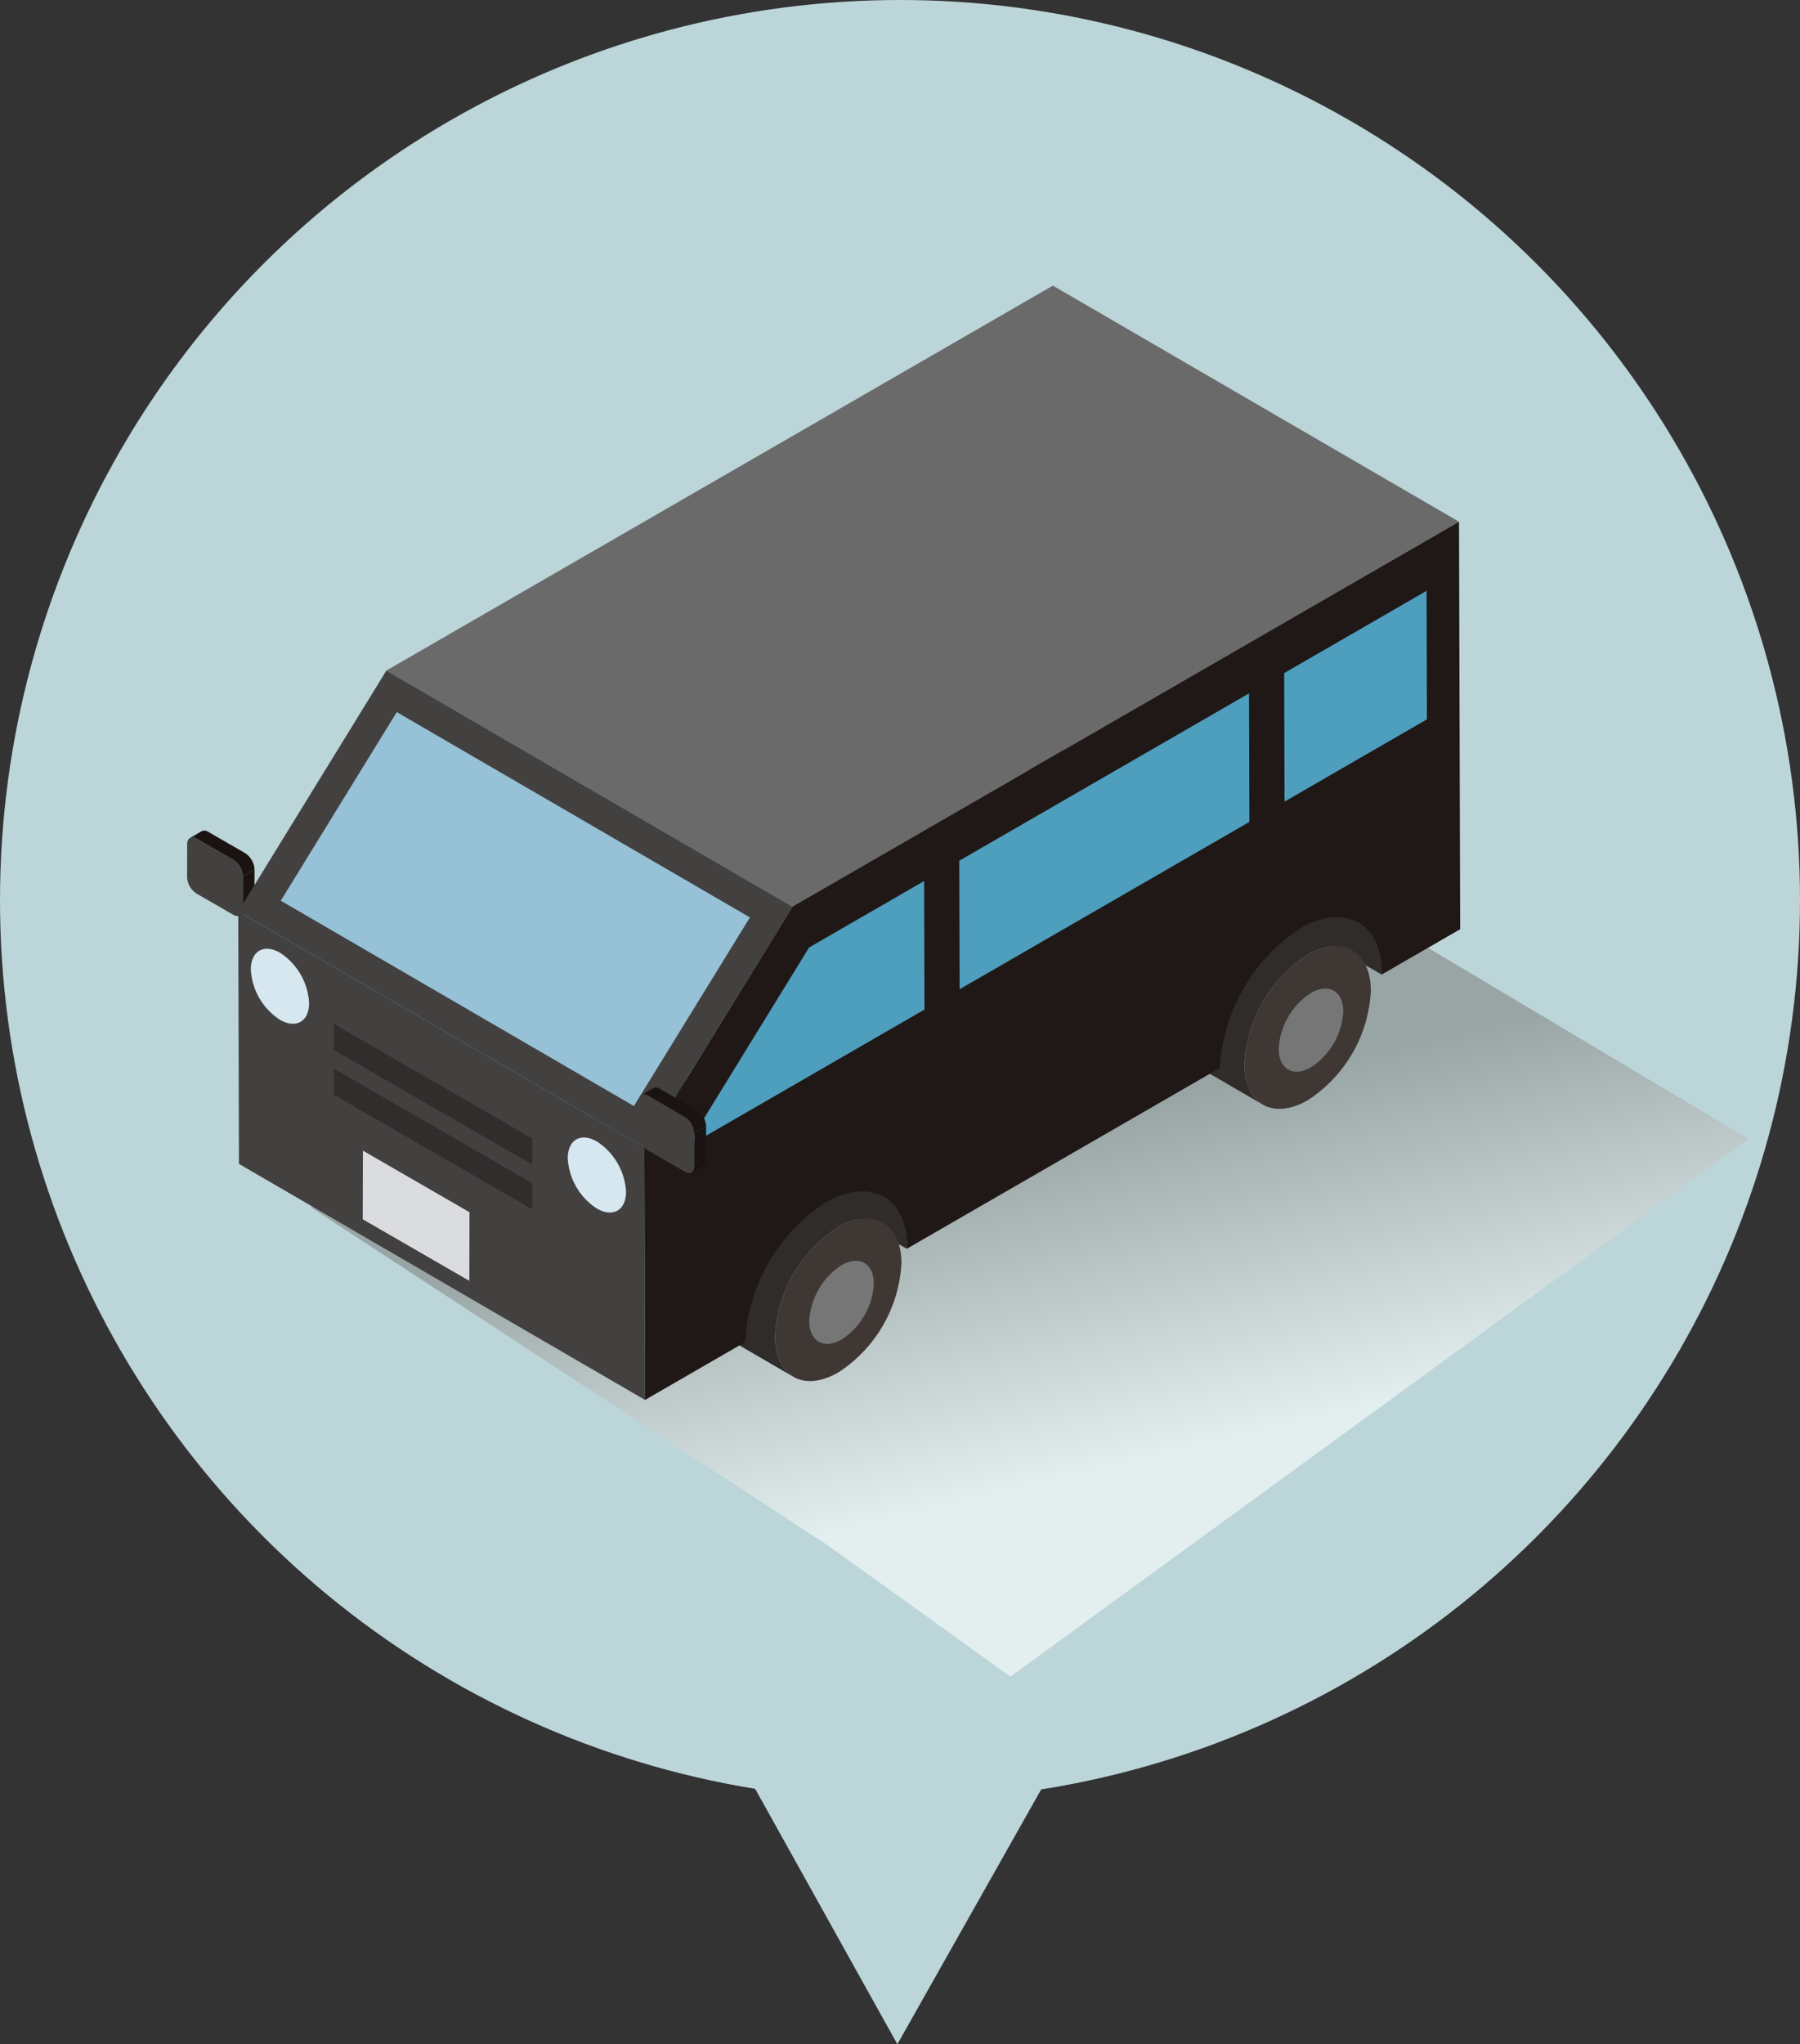 <svg xmlns="http://www.w3.org/2000/svg" xmlns:xlink="http://www.w3.org/1999/xlink" width="171" height="194.142" viewBox="0 0 171 194.142">
  <rect x="0" y="0" width="171" height="194.142" fill="#333333" stroke="none"/>
  <defs>
    <linearGradient id="linear-gradient" x1="0.751" y1="0.653" x2="0.584" y2="0.264" gradientUnits="objectBoundingBox">
      <stop offset="0" stop-color="#fff"/>
      <stop offset="1" stop-color="gray"/>
    </linearGradient>
    <clipPath id="clip-path">
      <rect id="長方形_253" data-name="長方形 253" width="120.94" height="105.828" fill="none"/>
    </clipPath>
    <clipPath id="clip-path-2">
      <path id="パス_788" data-name="パス 788" d="M214.633,116.205l38.582,22.421c-.007-2.42-.864-4.125-2.245-4.927l-38.582-22.421c1.381.8,2.239,2.507,2.245,4.927" transform="translate(-212.388 -111.278)" fill="none"/>
    </clipPath>
    <clipPath id="clip-path-4">
      <path id="パス_791" data-name="パス 791" d="M82.784,192.329l38.582,22.421c-.007-2.42-.864-4.125-2.245-4.928L80.539,187.4c1.381.8,2.239,2.507,2.245,4.928" transform="translate(-80.539 -187.401)" fill="none"/>
    </clipPath>
  </defs>
  <g id="グループ_420" data-name="グループ 420" transform="translate(36.025 36.789)">
    <circle id="楕円形_17" data-name="楕円形 17" cx="85.5" cy="85.5" r="85.5" transform="translate(-36.025 -36.789)" fill="#bbd5d9"/>
    <path id="パス_731" data-name="パス 731" d="M13757.163,4462.712l39.012,23.25-70.1,51.076-17.434-12.52-49.036-32.067Z" transform="translate(-13666.104 -4414.595)" opacity="0.59" fill="url(#linear-gradient)" style="mix-blend-mode: multiply;isolation: isolate"/>
    <path id="パス_732" data-name="パス 732" d="M13691.239,4538.806l18.011,32.336,18.255-32.336Z" transform="translate(-13660.025 -4413.789)" fill="#bbd5d9"/>
    <g id="グループ_456" data-name="グループ 456" transform="translate(-18.25 -9.662)">
      <g id="グループ_441" data-name="グループ 441" transform="translate(0 0)">
        <g id="グループ_440" data-name="グループ 440" clip-path="url(#clip-path)">
          <path id="パス_783" data-name="パス 783" d="M14.957,162.682l-.009,3.153a.624.624,0,0,1-.261.571l1.11-.645a.624.624,0,0,0,.261-.571l.009-3.153Z" transform="translate(-9.662 -106.598)" fill="#1a1311"/>
          <path id="パス_784" data-name="パス 784" d="M4.405,155.3a1.97,1.97,0,0,1,.89,1.542l-.009,3.153c0,.564-.405.794-.9.51l-3.5-2.02A1.97,1.97,0,0,1,0,156.94l.009-3.153c0-.564.405-.794.9-.509Z" transform="translate(0 -100.756)" fill="#434040"/>
          <path id="パス_785" data-name="パス 785" d="M6.035,153.412l-3.5-2.02a.631.631,0,0,0-.637-.061l-1.11.645a.632.632,0,0,1,.637.062l3.5,2.02a1.971,1.971,0,0,1,.89,1.542l1.11-.645a1.97,1.97,0,0,0-.89-1.542" transform="translate(-0.52 -99.515)" fill="#1a1311"/>
          <path id="パス_786" data-name="パス 786" d="M212.389,111.278,250.971,133.7c1.381.8,2.239,2.507,2.245,4.928l-38.582-22.422c-.007-2.42-.864-4.125-2.245-4.927" transform="translate(-139.723 -73.206)" fill="#2f2c2a"/>
        </g>
      </g>
      <g id="グループ_443" data-name="グループ 443" transform="translate(72.666 38.073)">
        <g id="グループ_442" data-name="グループ 442" clip-path="url(#clip-path-2)">
          <path id="パス_787" data-name="パス 787" d="M253.216,138.626,214.634,116.2c-.007-2.42-.865-4.125-2.245-4.928L250.971,133.7c1.381.8,2.239,2.507,2.245,4.927" transform="translate(-212.389 -111.277)" fill="#2f2c2a"/>
        </g>
      </g>
      <g id="グループ_445" data-name="グループ 445" transform="translate(0 0)">
        <g id="グループ_444" data-name="グループ 444" clip-path="url(#clip-path)">
          <path id="パス_789" data-name="パス 789" d="M80.539,187.4l38.582,22.421c1.381.8,2.239,2.507,2.245,4.928L82.784,192.328c-.007-2.42-.864-4.125-2.245-4.927" transform="translate(-52.984 -123.284)" fill="#2f2c2a"/>
        </g>
      </g>
      <g id="グループ_447" data-name="グループ 447" transform="translate(27.555 64.117)">
        <g id="グループ_446" data-name="グループ 446" clip-path="url(#clip-path-4)">
          <path id="パス_790" data-name="パス 790" d="M121.366,214.75,82.784,192.329c-.007-2.42-.865-4.125-2.245-4.928l38.582,22.422c1.381.8,2.239,2.507,2.245,4.927" transform="translate(-80.539 -187.401)" fill="#2f2c2a"/>
        </g>
      </g>
      <g id="グループ_449" data-name="グループ 449" transform="translate(0 0)">
        <g id="グループ_448" data-name="グループ 448" clip-path="url(#clip-path)">
          <path id="パス_792" data-name="パス 792" d="M150.919,246.19c-1.092-.634-2.6-.545-4.274.419a13.2,13.2,0,0,0-5.986,10.369c.005,1.893.674,3.226,1.752,3.852l7.724,4.489c-1.078-.626-1.747-1.959-1.752-3.852A13.2,13.2,0,0,1,154.37,251.1c1.67-.964,3.182-1.053,4.274-.419Z" transform="translate(-92.534 -161.693)" fill="#2f2c2a"/>
          <path id="パス_793" data-name="パス 793" d="M169.222,259.729c3.319-1.916,6.015-.377,6.026,3.434a13.192,13.192,0,0,1-5.987,10.369c-3.317,1.915-6.015.377-6.025-3.434a13.2,13.2,0,0,1,5.986-10.369" transform="translate(-107.387 -170.324)" fill="#3e3733"/>
          <path id="パス_794" data-name="パス 794" d="M175.815,271.1c1.691-.976,3.072-.19,3.077,1.753a6.747,6.747,0,0,1-3.057,5.3c-1.691.976-3.071.19-3.077-1.753a6.749,6.749,0,0,1,3.057-5.3" transform="translate(-113.651 -178.069)" fill="#767676"/>
          <path id="パス_795" data-name="パス 795" d="M281.261,170.631c-1.092-.634-2.6-.545-4.274.419A13.2,13.2,0,0,0,271,181.419c.005,1.893.674,3.226,1.752,3.852l7.724,4.489c-1.078-.626-1.747-1.959-1.752-3.852a13.2,13.2,0,0,1,5.986-10.369c1.67-.964,3.182-1.053,4.274-.419Z" transform="translate(-178.281 -111.985)" fill="#2f2c2a"/>
          <path id="パス_796" data-name="パス 796" d="M299.564,184.171c3.319-1.916,6.015-.377,6.026,3.434a13.192,13.192,0,0,1-5.987,10.369c-3.317,1.915-6.015.377-6.025-3.434a13.2,13.2,0,0,1,5.986-10.369" transform="translate(-193.134 -120.617)" fill="#3e3733"/>
          <path id="パス_797" data-name="パス 797" d="M306.157,195.539c1.691-.976,3.072-.19,3.077,1.753a6.748,6.748,0,0,1-3.057,5.3c-1.691.976-3.071.19-3.077-1.753a6.748,6.748,0,0,1,3.057-5.3" transform="translate(-199.398 -128.362)" fill="#767676"/>
        </g>
      </g>
      <path id="パス_798" data-name="パス 798" d="M118.64,0,55.317,36.559,93.9,58.981l63.322-36.559Z" transform="translate(-36.391 0)" fill="#6a6a6a"/>
      <g id="グループ_451" data-name="グループ 451" transform="translate(0 0)">
        <g id="グループ_450" data-name="グループ 450" clip-path="url(#clip-path)">
          <path id="パス_799" data-name="パス 799" d="M204.355,65.534l.11,38.7-7.447,4.3c-.014-4.872-3.474-6.844-7.714-4.4a16.915,16.915,0,0,0-7.664,13.275l-29.732,17.166c-.014-4.872-3.474-6.844-7.714-4.4a16.914,16.914,0,0,0-7.662,13.274l-9.5,5.485-.068-23.976,14.07-22.872Z" transform="translate(-83.524 -43.112)" fill="#1f1816"/>
          <path id="パス_800" data-name="パス 800" d="M52.845,220.1,14.263,197.68,14.195,173.7l38.582,22.421Z" transform="translate(-9.338 -114.273)" fill="#434040"/>
          <path id="パス_801" data-name="パス 801" d="M52.777,152.148,14.2,129.727l14.07-22.872,38.582,22.422Z" transform="translate(-9.338 -70.296)" fill="#434040"/>
          <path id="パス_802" data-name="パス 802" d="M26.007,136.289l11.02-17.913,33.549,19.5-11.02,17.913Z" transform="translate(-17.109 -77.875)" fill="#96c1d6"/>
        </g>
      </g>
      <path id="パス_803" data-name="パス 803" d="M161.193,165.268l.035,12.206L138.6,190.54l11.663-18.96Z" transform="translate(-91.177 -108.723)" fill="#4e9ebe"/>
      <path id="パス_804" data-name="パス 804" d="M241.929,113.182l.035,12.206-27.526,15.892-.035-12.206Z" transform="translate(-141.047 -74.458)" fill="#4e9ebe"/>
      <path id="パス_805" data-name="パス 805" d="M318.144,84.721l.035,12.206-13.526,7.809-.035-12.206Z" transform="translate(-200.396 -55.735)" fill="#4e9ebe"/>
      <path id="パス_806" data-name="パス 806" d="M58.907,245.957l-.018,6.517-10.127-5.847.018-6.517Z" transform="translate(-32.078 -157.959)" fill="#dadcdf"/>
      <g id="グループ_453" data-name="グループ 453" transform="translate(0 0)">
        <g id="グループ_452" data-name="グループ 452" clip-path="url(#clip-path)">
          <path id="パス_807" data-name="パス 807" d="M108.47,236.848a6.079,6.079,0,0,1,2.759,4.778c-.005,1.757-1.247,2.465-2.777,1.582a6.078,6.078,0,0,1-2.759-4.778c.005-1.757,1.248-2.465,2.777-1.582" transform="translate(-69.531 -155.563)" fill="#d6e7f0"/>
          <path id="パス_808" data-name="パス 808" d="M20.472,184.455a6.078,6.078,0,0,1,2.759,4.778c-.005,1.757-1.247,2.465-2.777,1.582a6.08,6.08,0,0,1-2.759-4.778c.005-1.757,1.248-2.465,2.777-1.582" transform="translate(-11.641 -121.096)" fill="#d6e7f0"/>
        </g>
      </g>
      <path id="パス_809" data-name="パス 809" d="M59.585,215.814l-.007,2.477L40.717,207.4l.007-2.478Z" transform="translate(-26.787 -134.812)" fill="#302d2c"/>
      <path id="パス_810" data-name="パス 810" d="M59.585,228.219l-.007,2.477-18.86-10.889.007-2.478Z" transform="translate(-26.787 -142.973)" fill="#302d2c"/>
      <g id="グループ_455" data-name="グループ 455" transform="translate(0 0)">
        <g id="グループ_454" data-name="グループ 454" clip-path="url(#clip-path)">
          <path id="パス_811" data-name="パス 811" d="M140.345,234.011l-.009,3.153a.624.624,0,0,1-.261.571l1.11-.645a.624.624,0,0,0,.261-.571l.009-3.153Z" transform="translate(-92.15 -153.523)" fill="#1a1311"/>
          <path id="パス_812" data-name="パス 812" d="M129.793,226.627a1.97,1.97,0,0,1,.89,1.542l-.009,3.153c0,.564-.405.794-.9.51l-3.5-2.02a1.97,1.97,0,0,1-.892-1.543l.009-3.153c0-.564.405-.794.9-.509Z" transform="translate(-82.488 -147.68)" fill="#434040"/>
          <path id="パス_813" data-name="パス 813" d="M131.422,224.741l-3.5-2.02a.631.631,0,0,0-.637-.061l-1.111.645a.632.632,0,0,1,.637.062l3.5,2.02a1.971,1.971,0,0,1,.89,1.542l1.111-.645a1.971,1.971,0,0,0-.891-1.542" transform="translate(-83.007 -146.44)" fill="#1a1311"/>
        </g>
      </g>
    </g>
  </g>
</svg>
